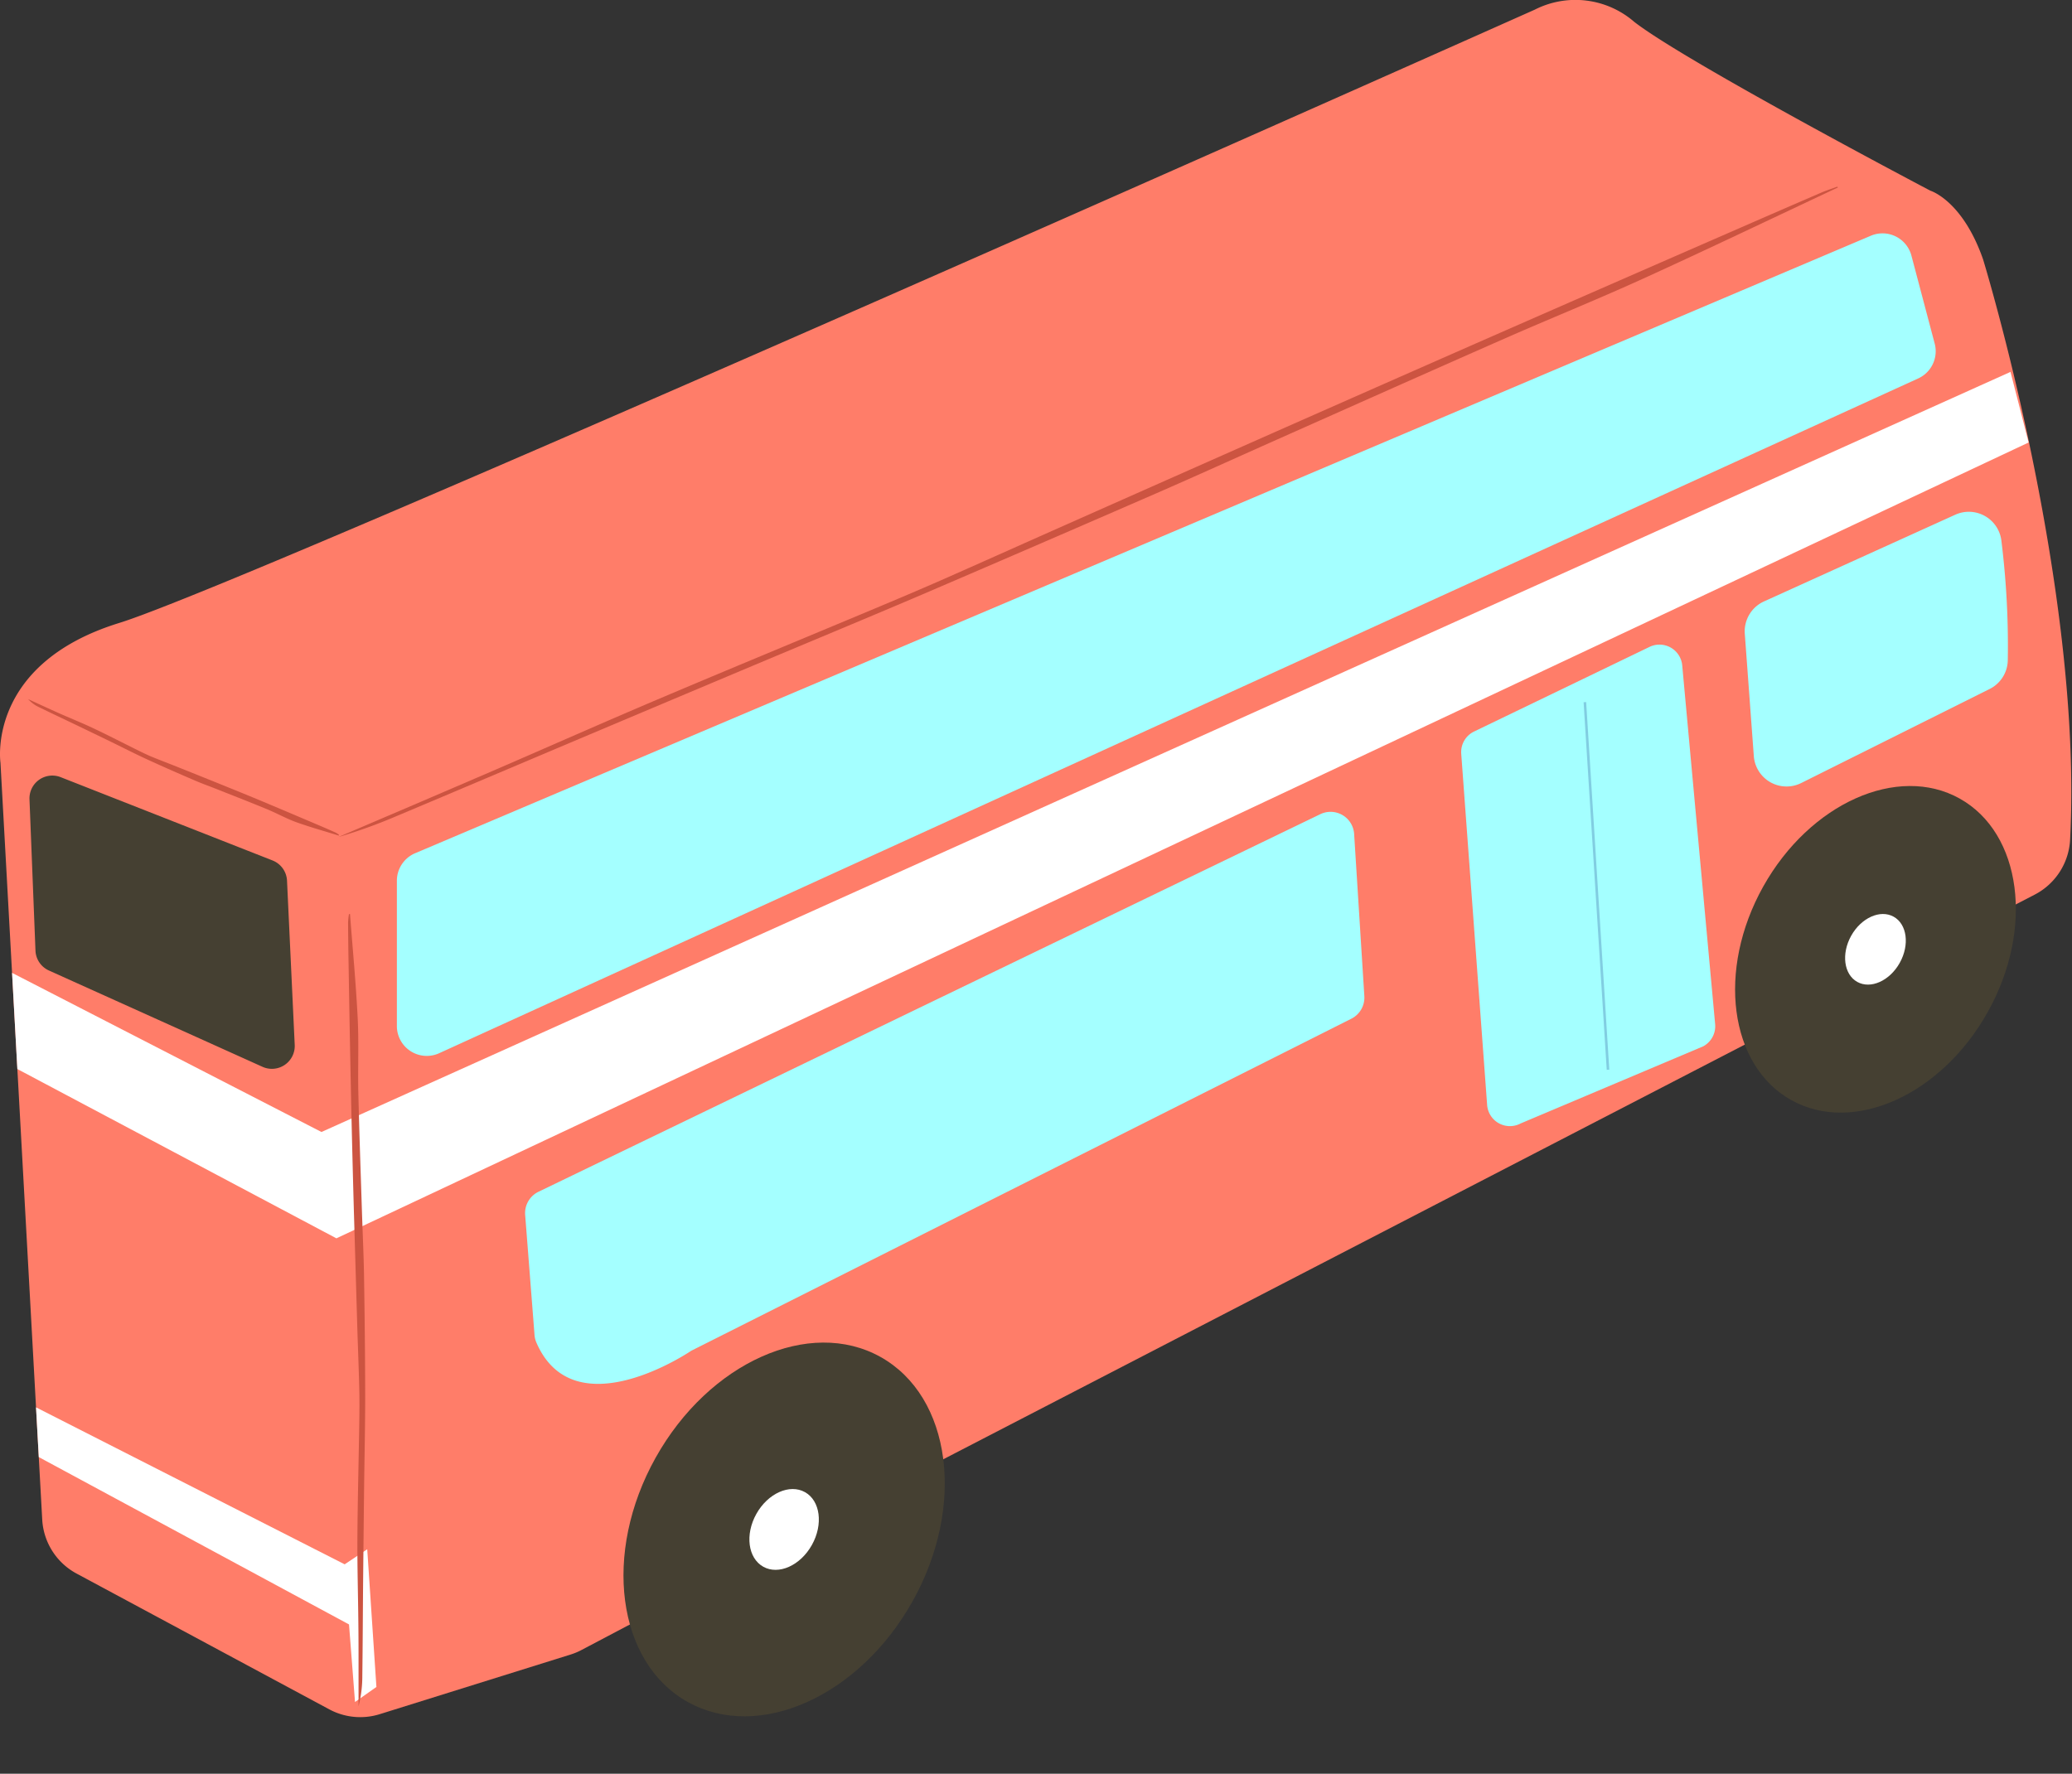 <svg xmlns="http://www.w3.org/2000/svg" width="121.844" height="104.331" viewBox="0 0 121.844 104.331">
  <rect x="0" y="0" width="121.844" height="104.331" fill="#333333" stroke="none"/>
  <g id="Group_1752" data-name="Group 1752" transform="translate(-1353.657 -500.019)">
    <path id="Path_3859" data-name="Path 3859" d="M1460.251,512.352q-15.138,6.486-30.281,12.972-21.1,9.026-42.237,18.047c-3.414,1.46-6.788,2.924-10.4,4.4.86-.393,1.68-.792,2.587-1.18q12.33-5.279,24.681-10.555c6.106-2.617,12.158-5.24,18.27-7.856q13.18-5.641,26.416-11.277c3.618-1.541,7.293-3.075,10.942-4.612Z" fill="#cc5441"/>
    <path id="Path_3860" data-name="Path 3860" d="M1358.161,592.577a3.847,3.847,0,0,1-2.021-3.176l-2.455-44.514s-.861-5.8,6.981-8.225,83.25-36.078,83.25-36.078a5.275,5.275,0,0,1,5.84.719c3.064,2.384,17.415,9.932,17.415,9.932s1.888.564,3.1,4.037c0,0,5.9,19.252,5.118,34.14a3.862,3.862,0,0,1-2.08,3.229l-64.544,33.4-20.914,11.032a3.782,3.782,0,0,1-.648.269l-11.215,3.505a3.849,3.849,0,0,1-2.967-.283Z" fill="#ff7d69"/>
    <path id="Path_3861" data-name="Path 3861" d="M1354.367,557.244l18.194,9.359,99.324-44.709,1.065,4.152-99.51,46.812-18.762-9.958Z" fill="#fff"/>
    <path id="Path_3862" data-name="Path 3862" d="M1355.776,582.8l18.149,9.233,1.327-.886.54,8.1-1.258.884-.353-4.562-18.243-9.844Z" fill="#fff"/>
    <ellipse id="Ellipse_333" data-name="Ellipse 333" cx="11.623" cy="8.655" rx="11.623" ry="8.655" transform="translate(1386.542 595.906) rotate(-60.801)" fill="#454032"/>
    <ellipse id="Ellipse_334" data-name="Ellipse 334" cx="2.513" cy="1.871" rx="2.513" ry="1.871" transform="translate(1396.908 591.262) rotate(-60.801)" fill="#fff"/>
    <ellipse id="Ellipse_335" data-name="Ellipse 335" cx="10.157" cy="7.563" rx="10.157" ry="7.563" transform="translate(1452.387 561.035) rotate(-60.801)" fill="#454032"/>
    <ellipse id="Ellipse_336" data-name="Ellipse 336" cx="2.196" cy="1.635" rx="2.196" ry="1.635" transform="translate(1461.445 556.977) rotate(-60.801)" fill="#fff"/>
    <path id="Path_3863" data-name="Path 3863" d="M1374.239,553.781c.155,2.039.349,4.076.452,6.119.074,1.461.005,2.931.038,4.395.054,2.337.139,4.672.213,7.008.04,1.246.1,2.491.122,3.737.037,2.376.065,4.752.068,7.129,0,1.772-.042,3.546-.063,5.319q-.031,2.727-.058,5.454c-.017,1.885-.023,3.769-.048,5.654a7.127,7.127,0,0,1-.222,1.787c0-.769,0-1.537,0-2.306,0-.867,0-1.733-.011-2.6-.017-1.665-.066-3.33-.056-5,.014-2.237.074-4.475.109-6.712.01-.689.018-1.377,0-2.064-.029-1.225-.08-2.448-.117-3.672q-.1-3.4-.2-6.81-.086-3.1-.156-6.2-.087-4.133-.154-8.264-.023-1.238-.031-2.474a4.335,4.335,0,0,1,.052-.492Z" fill="#cc5441"/>
    <path id="Path_3864" data-name="Path 3864" d="M1461.734,511.048c-3.824,1.794-7.633,3.623-11.476,5.372-2.75,1.252-5.553,2.378-8.319,3.6-4.414,1.942-8.817,3.911-13.224,5.871-2.35,1.046-4.693,2.112-7.05,3.14q-6.738,2.935-13.49,5.834c-3.358,1.438-6.731,2.833-10.1,4.25q-5.175,2.178-10.349,4.363c-3.576,1.51-7.149,3.031-10.728,4.535a30.691,30.691,0,0,1-3.443,1.241q2.186-.935,4.369-1.868,2.463-1.056,4.924-2.116c3.151-1.365,6.294-2.758,9.454-4.1,4.243-1.8,8.5-3.556,12.748-5.336,1.307-.547,2.614-1.1,3.912-1.669,2.312-1.018,4.617-2.056,6.926-3.081q6.425-2.853,12.852-5.7,5.856-2.59,11.717-5.169,7.806-3.426,15.619-6.834,2.337-1.022,4.678-2.031c.31-.134.631-.235.947-.351Z" fill="#cc5441"/>
    <path id="Path_3865" data-name="Path 3865" d="M1373.578,549.169c-.833-.26-1.674-.492-2.495-.787-.587-.212-1.142-.524-1.721-.764-.923-.382-1.853-.743-2.781-1.112-.495-.2-1-.376-1.486-.587-.934-.4-1.866-.81-2.792-1.235-.691-.317-1.37-.666-2.055-1q-1.055-.512-2.109-1.02c-.73-.351-1.462-.693-2.19-1.049a1.99,1.99,0,0,1-.64-.475c.3.138.6.277.9.414.338.154.675.31,1.015.459.653.287,1.313.553,1.959.86.868.411,1.724.855,2.587,1.281.265.131.531.26.8.373.484.2.973.384,1.459.578q1.352.54,2.7,1.085c.82.332,1.639.665,2.455,1.007,1.087.455,2.171.917,3.256,1.378q.486.207.97.424a1.1,1.1,0,0,1,.179.124Z" fill="#cc5441"/>
    <path id="Path_3866" data-name="Path 3866" d="M1385.321,570.12l45.975-22.21a1.389,1.389,0,0,1,1.991,1.164l.6,9.537a1.389,1.389,0,0,1-.762,1.328l-38.746,19.495a1.267,1.267,0,0,0-.135.078c-.688.45-6.939,4.364-9.048-.531a1.425,1.425,0,0,1-.107-.449l-.55-7.052A1.392,1.392,0,0,1,1385.321,570.12Z" fill="#a4ffff"/>
    <path id="Path_3867" data-name="Path 3867" d="M1456.26,537.3l.53,7.192a1.93,1.93,0,0,0,2.787,1.585l11.08-5.532a1.924,1.924,0,0,0,1.068-1.709,49.928,49.928,0,0,0-.385-7.079,1.93,1.93,0,0,0-2.707-1.461l-11.246,5.1A1.931,1.931,0,0,0,1456.26,537.3Z" fill="#a4ffff"/>
    <path id="Path_3868" data-name="Path 3868" d="M1441.107,565l-1.523-20.653a1.342,1.342,0,0,1,.757-1.3l10.318-4.978a1.343,1.343,0,0,1,1.922,1.1l1.936,21.1a1.345,1.345,0,0,1-.7,1.294l-10.73,4.534A1.344,1.344,0,0,1,1441.107,565Z" fill="#a4ffff"/>
    <line id="Line_3" data-name="Line 3" x2="1.36" y2="21.621" transform="translate(1446.856 541.32)" fill="#a4ffff" stroke="#81cde1" stroke-miterlimit="10" stroke-width="0.15"/>
    <path id="Path_3869" data-name="Path 3869" d="M1369.093,562.769l-12.56-5.665a1.343,1.343,0,0,1-.79-1.172l-.352-8.9a1.343,1.343,0,0,1,1.834-1.3l12.46,4.9a1.345,1.345,0,0,1,.85,1.187l.453,9.658A1.344,1.344,0,0,1,1369.093,562.769Z" fill="#454032"/>
    <path id="Path_3870" data-name="Path 3870" d="M1376.995,551.825v8.544a1.758,1.758,0,0,0,2.488,1.6l86.974-39.69a1.758,1.758,0,0,0,.97-2.049l-1.369-5.176a1.758,1.758,0,0,0-2.386-1.169l-85.606,36.322A1.759,1.759,0,0,0,1376.995,551.825Z" fill="#a4ffff"/>
  </g>
</svg>
